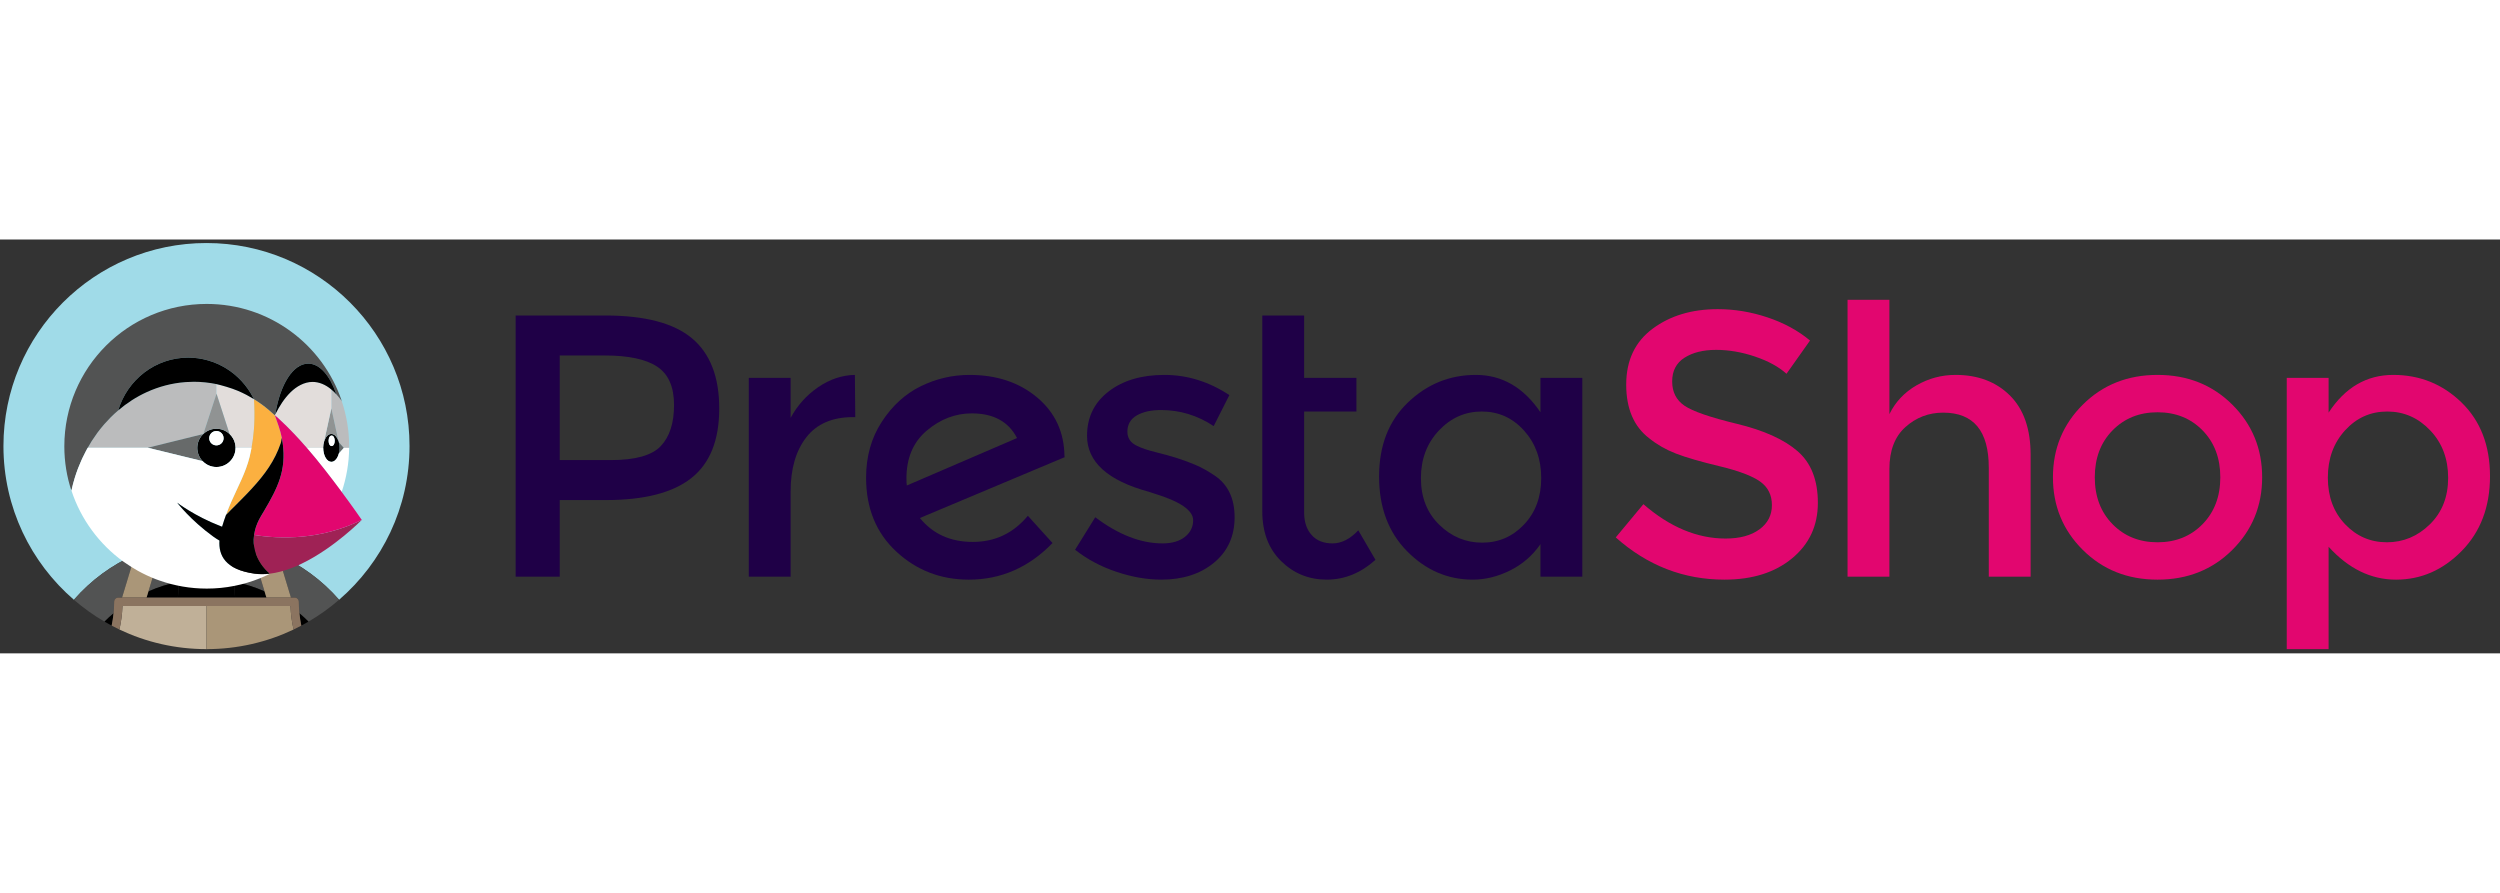 <?xml version="1.0" ?>
<svg width="154px" height="55px" enable-background="new 0 0 714.636 118.299" id="Layer_1" version="1.1" viewBox="0 0 714.636 118.299"
     xml:space="preserve" xmlns="http://www.w3.org/2000/svg" xmlns:xlink="http://www.w3.org/1999/xlink"><rect x="0" y="0" width="714.636" height="118.299" fill="#333333" stroke="none"/><g id="Calque_1"/>
    <g id="Calque_2"><g id="XMLID_192_"><g id="XMLID_323_"><path d="M259.216,70.316c-0.072-0.426-0.107-1.103-0.107-2.029c0-5.838,1.94-10.394,5.821-13.67     c3.881-3.275,8.171-4.913,12.869-4.913c6.194,0,10.501,2.35,12.922,7.05L259.216,70.316z M304.284,61.986     c-0.072-6.906-2.669-12.512-7.795-16.82c-5.127-4.307-11.572-6.461-19.331-6.461c-4.912,0-9.576,1.086-13.989,3.257     c-4.416,2.173-8.116,5.554-11.107,10.147c-2.99,4.592-4.487,9.915-4.487,15.966c0,8.757,2.884,15.805,8.651,21.145     c5.768,5.34,12.672,8.01,20.719,8.01c9.185,0,17.158-3.488,23.923-10.466l-7.05-7.797c-4.129,4.985-9.38,7.477-15.753,7.477     s-11.409-2.278-15.111-6.835l41.437-17.408L304.284,61.986z" fill="#1F0047" id="XMLID_341_"/><path
            d="M233.856,42.228c-3.312,2.28-5.929,5.198-7.85,8.757V39.559h-11.961v56.815h11.961     v-24.35c0-6.478,1.495-11.64,4.487-15.485c2.988-3.844,7.438-5.767,13.349-5.767h0.641l-0.107-12.069     C240.671,38.776,237.166,39.951,233.856,42.228"
            fill="#1F0047" id="XMLID_189_"/><path
            d="M347.153,67.433c-1.923-1.282-3.721-2.278-5.393-2.99     c-1.674-0.712-3.401-1.352-5.179-1.923c-1.781-0.568-3.828-1.137-6.142-1.708c-2.314-0.569-4.111-1.175-5.392-1.816     c-1.852-0.854-2.776-2.206-2.776-4.057c0-2.065,0.889-3.613,2.669-4.646c1.778-1.031,4.093-1.548,6.941-1.548     c5.409,0,10.43,1.531,15.059,4.592l4.485-8.864c-5.838-3.844-12.033-5.768-18.582-5.768c-6.551,0-11.873,1.586-15.967,4.754     c-4.095,3.168-6.141,7.387-6.141,12.655c0,7.476,5.91,12.814,17.729,16.018c0.283,0.072,0.71,0.215,1.281,0.428     c7.545,2.279,11.32,4.842,11.32,7.69c0,1.922-0.785,3.506-2.35,4.752c-1.566,1.246-3.702,1.868-6.407,1.868     c-6.194,0-12.601-2.491-19.223-7.476l-5.767,9.291c3.417,2.706,7.35,4.806,11.8,6.301c4.45,1.495,8.739,2.243,12.868,2.243     c6.124,0,11.143-1.619,15.06-4.859c3.914-3.24,5.873-7.564,5.873-12.976C352.919,73.984,350.997,69.996,347.153,67.433"
            fill="#1F0047" id="XMLID_188_"/><path
            d="M188.887,59.049c-2.529,2.669-7.281,4.005-14.257,4.005h-14.631V33.15h12.815     c6.835,0,11.854,1.068,15.058,3.205c3.204,2.136,4.806,5.785,4.806,10.947C192.678,52.465,191.414,56.378,188.887,59.049      M197.804,28.239c-5.198-4.342-13.457-6.515-24.777-6.515h-25.63v74.651h12.602V74.482h13.242c10.965,0,19.098-2.1,24.403-6.301     c5.302-4.199,7.956-10.822,7.956-19.864C205.6,39.276,203,32.582,197.804,28.239"
            fill="#1F0047" id="XMLID_336_"/><path
            d="M380.908,86.869c-2.563,0-4.557-0.802-5.98-2.403c-1.425-1.602-2.137-3.754-2.137-6.461     V49.17h14.953v-9.611h-14.953V21.724H360.83v55.961c0,5.981,1.797,10.733,5.393,14.257c3.594,3.525,7.937,5.286,13.028,5.286     c5.09,0,9.736-1.885,13.937-5.66l-4.913-8.438C385.929,85.625,383.472,86.869,380.908,86.869"
            fill="#1F0047" id="XMLID_185_"/><path
            d="M435.652,81.476c-3.276,3.454-7.261,5.179-11.961,5.179     c-4.698,0-8.794-1.708-12.282-5.125c-3.489-3.419-5.232-7.85-5.232-13.297s1.709-9.986,5.126-13.617     c3.418-3.631,7.51-5.446,12.282-5.446c4.769,0,8.791,1.815,12.067,5.446c3.275,3.631,4.913,8.154,4.913,13.564     C440.564,73.592,438.926,78.023,435.652,81.476 M440.351,49.385c-4.842-7.119-11.001-10.681-18.476-10.681     c-7.476,0-13.955,2.635-19.436,7.903c-5.484,5.269-8.224,12.319-8.224,21.145c0,8.829,2.67,15.951,8.009,21.36     c5.34,5.41,11.605,8.116,18.797,8.116c3.559,0,7.102-0.871,10.625-2.617c3.524-1.743,6.425-4.252,8.704-7.528v9.291h11.961     V39.559H440.35v9.826H440.351z"
            fill="#1F0047" id="XMLID_332_"/><path
            d="M629.612,81.37c-3.382,3.454-7.672,5.179-12.868,5.179     c-5.198,0-9.488-1.725-12.868-5.179c-3.383-3.453-5.073-7.92-5.073-13.403c0-5.482,1.69-9.949,5.073-13.403     c3.381-3.453,7.67-5.18,12.868-5.18c5.196,0,9.487,1.727,12.868,5.18c3.381,3.454,5.073,7.92,5.073,13.403     S632.993,77.917,629.612,81.37 M616.744,38.704c-8.544,0-15.664,2.831-21.358,8.491c-5.698,5.661-8.544,12.585-8.544,20.773     s2.846,15.111,8.544,20.772c5.695,5.66,12.814,8.49,21.358,8.49s15.662-2.83,21.36-8.49c5.695-5.661,8.542-12.584,8.542-20.772     s-2.847-15.112-8.542-20.773C632.406,41.535,625.288,38.704,616.744,38.704"
            fill="#E2066F" id="XMLID_329_"/><path
            d="M694.582,81.422c-3.49,3.418-7.582,5.127-12.282,5.127s-8.686-1.725-11.961-5.179     c-3.276-3.453-4.913-7.885-4.913-13.297c0-5.409,1.637-9.914,4.913-13.509c3.275-3.596,7.297-5.394,12.068-5.394     c4.769,0,8.865,1.798,12.282,5.394c3.418,3.595,5.125,8.116,5.125,13.562C699.814,73.573,698.07,78.005,694.582,81.422      M703.66,46.607c-5.412-5.268-11.927-7.903-19.545-7.903c-7.619,0-13.776,3.597-18.476,10.788V39.56h-11.961v77.533h11.961     V87.832c5.697,6.266,12.122,9.397,19.277,9.397c7.155,0,13.42-2.74,18.795-8.223c5.375-5.481,8.065-12.603,8.065-21.36     S709.069,51.876,703.66,46.607"
            fill="#E2066F" id="XMLID_326_"/><path
            d="M558.995,38.704c-3.988,0-7.708,0.999-11.161,2.99c-3.454,1.995-6.034,4.736-7.742,8.225     v-32.68H528.13v79.136h11.962V65.617c0-5.269,1.53-9.273,4.593-12.015c3.059-2.74,6.656-4.111,10.786-4.111     c8.685,0,13.029,5.232,13.029,15.698v31.186h11.962V61.558c0-7.404-1.976-13.063-5.928-16.98     C570.582,40.664,565.402,38.704,558.995,38.704"
            fill="#E2066F" id="XMLID_178_"/><path
            d="M513.828,60.491c-3.881-3.346-9.648-5.944-17.301-7.796     c-7.654-1.85-12.655-3.578-15.005-5.18c-2.349-1.601-3.524-3.915-3.524-6.942c0-3.025,1.175-5.286,3.524-6.78     c2.35-1.496,5.357-2.244,9.025-2.244c3.666,0,7.384,0.641,11.16,1.923c3.772,1.281,6.762,2.919,8.971,4.913l6.726-9.505     c-3.417-2.846-7.475-5.056-12.174-6.621c-4.699-1.566-9.435-2.35-14.203-2.35c-7.406,0-13.618,1.87-18.637,5.606     c-5.019,3.738-7.528,9.06-7.528,15.966s2.206,12.033,6.62,15.379c2.206,1.779,4.735,3.222,7.582,4.324     c2.848,1.105,7.013,2.315,12.497,3.631c5.481,1.319,9.343,2.777,11.586,4.379s3.365,3.844,3.365,6.728s-1.193,5.198-3.579,6.942     c-2.386,1.746-5.607,2.617-9.665,2.617c-8.116,0-15.949-3.275-23.495-9.826l-7.902,9.505c9.041,8.047,19.4,12.069,31.077,12.069     c7.973,0,14.417-2.029,19.33-6.088c4.912-4.057,7.369-9.343,7.369-15.859S517.708,63.839,513.828,60.491"
            fill="#E2066F" id="XMLID_177_"/></g><path
            d="M38.611,90.073c0.927-0.413,1.866-0.792,2.814-1.148c1.07-0.402,2.149-0.78,3.242-1.11    c1.361-0.41,2.733-0.781,4.124-1.076c1.875-0.398,3.772-0.693,5.684-0.879c-1.072,3.371-2.257,6.723-3.541,10.053    c0.055,0.645,0.085,1.294,0.102,1.944c2.585-0.51,5.256-0.783,7.991-0.783s5.406,0.273,7.991,0.783    c0.017-0.651,0.046-1.3,0.102-1.944c-1.284-3.33-2.469-6.682-3.541-10.053c1.912,0.186,3.809,0.48,5.684,0.879    c1.39,0.295,2.763,0.666,4.124,1.076c1.094,0.329,2.172,0.708,3.242,1.11c0.948,0.356,1.888,0.736,2.815,1.148    c6.577,2.929,12.573,7.273,17.49,12.911c12.325-10.644,20.137-26.372,20.137-43.935c0-32.056-25.987-58.043-58.043-58.043    S0.985,26.993,0.985,59.049c0,17.563,7.811,33.292,20.137,43.935C26.038,97.346,32.034,93.001,38.611,90.073z"
            fill="#A0DBE8" id="XMLID_176_"/><path
            d="M42.437,100.574c2.725-1.205,5.602-2.126,8.599-2.717c-0.017-0.651-0.046-1.3-0.102-1.944    c1.284-3.33,2.469-6.682,3.541-10.053c-1.912,0.186-3.809,0.48-5.684,0.879c-1.39,0.295-2.763,0.666-4.124,1.076    c-1.093,0.329-2.172,0.707-3.242,1.11l4.231,1.025L42.437,100.574z"
            fill="#525353" id="XMLID_175_"/><path
            d="M32.462,106.832c0.106-1.082,0.171-2.173,0.171-3.275c0-0.663,0.538-1.201,1.201-1.201    h1.055l3.722-12.282c-6.577,2.929-12.573,7.273-17.491,12.911c2.711,2.341,5.638,4.434,8.752,6.247    C30.701,108.395,31.565,107.594,32.462,106.832z"
            fill="#525353" id="XMLID_174_"/><path
            d="M79.443,90.073l3.722,12.282h1.054c0.664,0,1.201,0.538,1.201,1.201    c0,1.103,0.065,2.194,0.171,3.275c0.898,0.762,1.761,1.564,2.59,2.399c3.114-1.813,6.041-3.906,8.752-6.247    C92.016,97.346,86.02,93.002,79.443,90.073z"
            fill="#525353" id="XMLID_173_"/><path
            d="M72.398,89.95l4.23-1.025c-1.07-0.402-2.149-0.78-3.242-1.11    c-1.361-0.41-2.733-0.781-4.124-1.076c-1.875-0.398-3.772-0.693-5.684-0.879c1.072,3.371,2.257,6.723,3.541,10.053    c-0.055,0.645-0.085,1.294-0.102,1.944c2.998,0.591,5.875,1.512,8.6,2.717L72.398,89.95z"
            fill="#525353" id="XMLID_172_"/><path
            d="M59.027,102.355h8.179c-0.168-1.507-0.228-3.009-0.188-4.498c-2.585-0.51-5.256-0.783-7.991-0.783    s-5.405,0.273-7.991,0.783c0.039,1.489-0.021,2.991-0.188,4.498H59.027z"
            id="XMLID_171_"/><path
            d="M29.872,109.231c0.675,0.393,1.355,0.776,2.046,1.142c0.242-1.163,0.427-2.344,0.544-3.541    C31.565,107.594,30.701,108.395,29.872,109.231z"
            id="XMLID_170_"/><path
            d="M41.897,102.355h8.951c0.168-1.507,0.228-3.009,0.188-4.498c-2.997,0.591-5.875,1.512-8.599,2.717    L41.897,102.355z"
            id="XMLID_169_"/><path
            d="M85.591,106.832c0.117,1.197,0.302,2.378,0.544,3.541c0.691-0.366,1.372-0.749,2.046-1.142    C87.352,108.395,86.489,107.594,85.591,106.832z"
            id="XMLID_168_"/><path
            d="M76.157,102.355l-0.54-1.78c-2.725-1.205-5.602-2.126-8.6-2.717c-0.039,1.489,0.021,2.991,0.188,4.498    L76.157,102.355L76.157,102.355z"
            id="XMLID_167_"/><path
            d="M41.897,102.355l0.54-1.781l3.22-10.625l-4.231-1.025    c-0.948,0.356-1.888,0.736-2.814,1.148l-3.722,12.282h3.996L41.897,102.355L41.897,102.355z"
            fill="#AA9678" id="XMLID_166_"/><path
            d="M75.618,100.575l0.54,1.78h3.011h3.997l-3.722-12.282    c-0.927-0.413-1.867-0.792-2.815-1.148l-4.23,1.025L75.618,100.575z"
            fill="#AA9678" id="XMLID_165_"/><path
            d="M35.011,104.836c0.036-0.026,0.073-0.052,0.11-0.078h-0.105    C35.015,104.784,35.012,104.809,35.011,104.836z"
            fill="#C0B098" id="XMLID_164_"/><path
            d="M59.027,104.757h-8.54h-9.318h-6.047c-0.037,0.026-0.074,0.052-0.11,0.078    c-0.08,2.268-0.384,4.492-0.877,6.656c7.544,3.587,15.982,5.601,24.892,5.601V104.757z"
            fill="#C0B098" id="XMLID_163_"/><path
            d="M83.038,104.757h-0.105c0.037,0.026,0.074,0.052,0.11,0.078    C83.041,104.809,83.038,104.784,83.038,104.757z"
            fill="#AA9678" id="XMLID_162_"/><path
            d="M82.932,104.757h-6.046h-9.319h-8.539l0,0v12.335c8.91,0,17.348-2.013,24.892-5.601    c-0.493-2.164-0.796-4.387-0.877-6.656C83.006,104.809,82.969,104.784,82.932,104.757z"
            fill="#AA9678" id="XMLID_161_"/><rect fill="#786453" height="1.201" id="XMLID_160_" width="0" x="59.027"
                                                  y="103.556"/><path
            d="M85.591,106.832c-0.106-1.082-0.171-2.173-0.171-3.275c0-0.663-0.538-1.201-1.201-1.201    h-1.054h-3.997h-3.011h-8.951h-8.179h-8.18h-8.951h-3.011h-3.996h-1.055c-0.664,0-1.201,0.538-1.201,1.201    c0,1.103-0.065,2.194-0.171,3.275c-0.117,1.197-0.302,2.378-0.544,3.541c0.731,0.387,1.468,0.763,2.216,1.119    c0.493-2.164,0.796-4.387,0.877-6.656c0.001-0.026,0.004-0.052,0.005-0.078h0.105h6.047h9.318h8.54l0,0h8.539h9.319h6.046h0.105    c0.001,0.026,0.004,0.052,0.005,0.078c0.08,2.268,0.384,4.492,0.877,6.656c0.749-0.356,1.486-0.732,2.216-1.119    C85.893,109.209,85.708,108.029,85.591,106.832z"
            fill="#8B7460" id="XMLID_159_"/><g id="XMLID_195_"><path d="M78.561,50.229L78.561,50.229c0.002,0.005,0.003,0.01,0.005,0.014     c0.726,2.086,1.55,4.199,1.973,6.373c-0.015,0.151-0.03,0.307-0.045,0.468c-0.038,0.234-0.077,0.441-0.116,0.627     c0.061-0.286,0.12-0.627,0.179-1.024C80.136,54.483,79.297,52.343,78.561,50.229c-0.003,0.005-0.005,0.01-0.008,0.016     C78.556,50.24,78.558,50.234,78.561,50.229L78.561,50.229z" fill="none" id="XMLID_158_"/>
        <path d="M95.464,63.351c-0.032,0.019-0.064,0.035-0.097,0.052     C95.4,63.386,95.432,63.369,95.464,63.351z"
              fill="none" id="XMLID_157_"/>
        <path d="M95.838,63.067c-0.042,0.04-0.083,0.083-0.127,0.118     C95.755,63.15,95.796,63.107,95.838,63.067z"
              fill="none" id="XMLID_156_"/>
        <path d="M76.815,48.702c-1.334-1.126-2.737-2.152-4.209-3.059l0,0     C74.078,46.549,75.48,47.576,76.815,48.702z"
              fill="none" id="XMLID_155_"/>
        <path d="M90.276,62.612c0.01,0.012,0.02,0.025,0.031,0.037     C90.297,62.637,90.287,62.625,90.276,62.612z"
              fill="none" id="XMLID_154_"/>
        <path d="M92.735,65.678c0.039,0.05,0.079,0.099,0.118,0.149     C92.814,65.777,92.774,65.728,92.735,65.678z"
              fill="none" id="XMLID_153_"/>
        <path d="M80.36,57.793c-0.039,0.175-0.078,0.332-0.118,0.45     C80.282,58.124,80.321,57.967,80.36,57.793z"
              fill="none" id="XMLID_152_"/>
        <path d="M74.67,78.966c-0.888,1.48-1.457,2.883-1.786,4.199     C73.213,81.849,73.782,80.446,74.67,78.966c0.292-0.487,0.578-0.965,0.856-1.435c-0.276,0.466-0.559,0.939-0.849,1.422     C74.675,78.958,74.673,78.962,74.67,78.966z"
              fill="none" id="XMLID_151_"/>
        <path d="M78.567,50.219c0.052-0.104,0.105-0.204,0.157-0.308l-0.014,0.012     C78.662,50.019,78.614,50.12,78.567,50.219c0.349,0.302,0.696,0.61,1.037,0.922C79.263,50.829,78.917,50.521,78.567,50.219z"
              fill="none" id="XMLID_150_"/>
        <path d="M67.046,57.838c0.001,0.004,0.003,0.008,0.004,0.012     C67.049,57.846,67.047,57.842,67.046,57.838z"
              fill="none" id="XMLID_149_"/>
        <path d="M66.611,56.864L66.611,56.864L66.611,56.864z" fill="none" id="XMLID_148_"/>
        <path d="M70.542,44.462c-0.08-0.045-0.143-0.079-0.179-0.097     C70.399,44.383,70.462,44.417,70.542,44.462z"
              fill="none" id="XMLID_147_"/>
        <path d="M70.837,44.627c-0.094-0.053-0.173-0.097-0.246-0.138     C70.663,44.53,70.742,44.574,70.837,44.627z"
              fill="none" id="XMLID_146_"/>
        <path d="M72.741,49.304c0.001,0.137-0.002,0.273-0.001,0.41     C72.739,49.577,72.743,49.441,72.741,49.304z"
              fill="none" id="XMLID_145_"/>
        <path d="M66.85,57.336c0.001,0.003,0.003,0.006,0.005,0.01     C66.853,57.342,66.852,57.339,66.85,57.336z"
              fill="none" id="XMLID_144_"/>
        <path d="M95.104,68.743c0.072,0.095,0.145,0.189,0.217,0.283     C95.249,68.931,95.176,68.837,95.104,68.743z"
              fill="none" id="XMLID_143_"/>
        <path d="M72.734,51.133c-0.012,0.609-0.033,1.218-0.064,1.827     C72.701,52.351,72.722,51.742,72.734,51.133z"
              fill="none" id="XMLID_142_"/>
        <path d="M67.192,58.364c0.001,0.005,0.002,0.009,0.003,0.014     C67.195,58.373,67.193,58.369,67.192,58.364z"
              fill="none" id="XMLID_141_"/>
        <path d="M72.499,45.574c-0.212-0.122-0.768-0.44-1.269-0.725     C71.724,45.13,72.275,45.446,72.499,45.574z"
              fill="none" id="XMLID_140_"/>
        <path d="M71.198,44.832c-0.126-0.071-0.245-0.139-0.355-0.201     C70.952,44.692,71.073,44.76,71.198,44.832z"
              fill="none" id="XMLID_139_"/>
        <path d="M72.592,45.627L72.592,45.627c-0.004-0.002-0.028-0.016-0.038-0.022     C72.569,45.615,72.587,45.625,72.592,45.627z"
              fill="none" id="XMLID_138_"/>
        <path d="M97.044,59.728c0.001-0.046,0.008-0.089,0.008-0.135c0-0.006,0.001-0.011,0.001-0.017     c0-0.005-0.001-0.01-0.001-0.016c0-0.043-0.007-0.083-0.008-0.126c0.001,0.048,0.008,0.093,0.008,0.142     C97.053,59.628,97.045,59.677,97.044,59.728z"
              fill="none" id="XMLID_137_"/>
        <path d="M87.541,59.368c0.056,0.064,0.11,0.128,0.166,0.192c-0.001-0.001-0.002-0.002-0.003-0.003     h0.014C87.694,59.529,87.631,59.462,87.541,59.368L87.541,59.368z"
              fill="none" id="XMLID_136_"/>
        <path d="M79.604,51.141c0.773,0.707,1.528,1.433,2.274,2.168     C81.133,52.573,80.377,51.848,79.604,51.141z"
              fill="none" id="XMLID_135_"/>
        <path d="M94.717,55.573c0.143,0,0.28,0.03,0.416,0.072C94.998,55.603,94.86,55.573,94.717,55.573z" fill="none"
              id="XMLID_134_"/>
        <path d="M92.485,58.457c-0.012,0.069-0.027,0.135-0.037,0.206     C92.458,58.592,92.473,58.526,92.485,58.457z"
              fill="none" id="XMLID_133_"/>
        <path d="M95.257,55.691c0.095,0.039,0.188,0.09,0.279,0.148     C95.445,55.78,95.352,55.731,95.257,55.691z"
              fill="none" id="XMLID_132_"/>
        <path d="M96.146,56.43c0.031,0.042,0.061,0.085,0.091,0.129     C96.207,56.515,96.177,56.472,96.146,56.43z"
              fill="none" id="XMLID_131_"/>
        <path d="M97.001,58.744c-0.001-0.009-0.004-0.018-0.005-0.027c-0.002-0.016-0.006-0.029-0.008-0.045     c0.003,0.026,0.01,0.049,0.014,0.076C97.001,58.746,97.001,58.745,97.001,58.744z"
              fill="none" id="XMLID_130_"/>
        <path d="M96.996,60.438c0.002-0.011,0.005-0.021,0.006-0.033c0-0.001,0-0.002,0-0.003     c-0.004,0.03-0.012,0.057-0.016,0.087C96.989,60.472,96.994,60.456,96.996,60.438z"
              fill="none" id="XMLID_129_"/>
        <path d="M93.197,56.56c0.03-0.045,0.061-0.088,0.092-0.13C93.258,56.472,93.227,56.515,93.197,56.56     z"
              fill="none" id="XMLID_128_"/>
        <path d="M94.301,55.645c0.135-0.042,0.273-0.072,0.416-0.072     C94.574,55.573,94.436,55.603,94.301,55.645z"
              fill="none" id="XMLID_127_"/>
        <path d="M83.992,55.464c-0.357-0.375-0.721-0.744-1.083-1.113     C83.272,54.72,83.634,55.089,83.992,55.464z"
              fill="none" id="XMLID_126_"/>
        <path d="M94.717,42.882L94.717,42.882c0-0.004,0-0.016,0-0.016v5.397L92.65,57.73     c-0.007,0.023-0.01,0.05-0.016,0.073c0.005-0.019,0.011-0.036,0.017-0.054l0,0l0,0l2.067-9.467v-5.397l0,0L94.717,42.882     L94.717,42.882z"
              fill="none" id="XMLID_125_"/>
        <path d="M85.925,57.549c-0.188-0.208-0.378-0.416-0.567-0.623     C85.548,57.133,85.736,57.341,85.925,57.549z"
              fill="none" id="XMLID_124_"/>
        <path d="M96.784,57.748c0.023,0.075,0.051,0.145,0.071,0.223c0-0.001,0-0.002-0.001-0.003     C96.834,57.891,96.807,57.823,96.784,57.748L96.784,57.748L96.784,57.748z"
              fill="none" id="XMLID_123_"/>
        <path d="M92.381,59.557h0.002c0-0.038,0.006-0.073,0.006-0.11     C92.388,59.485,92.381,59.519,92.381,59.557z"
              fill="none" id="XMLID_122_"/>
        <path d="M93.898,55.84c0.091-0.058,0.183-0.109,0.279-0.148     C94.082,55.731,93.989,55.78,93.898,55.84z"
              fill="none" id="XMLID_121_"/>
        <path d="M93.476,56.197c0.096-0.104,0.195-0.2,0.3-0.279C93.671,55.998,93.571,56.092,93.476,56.197     z"
              fill="none" id="XMLID_120_"/>
        <path d="M96.855,61.18c0-0.001,0-0.002,0.001-0.003c-0.052,0.205-0.115,0.401-0.186,0.587     c0.073-0.188,0.139-0.384,0.193-0.592L96.855,61.18L96.855,61.18z"
              fill="none" id="XMLID_119_"/>
        <path d="M26.118,57.782c0.085-0.135,0.174-0.267,0.26-0.401     C26.292,57.515,26.203,57.647,26.118,57.782z"
              fill="none" id="XMLID_118_"/>
        <path d="M95.658,55.918c0.105,0.079,0.204,0.175,0.3,0.279     C95.863,56.092,95.763,55.998,95.658,55.918z"
              fill="none" id="XMLID_117_"/>
        <path d="M27.764,55.364c0.042-0.057,0.081-0.117,0.124-0.174     C27.846,55.247,27.806,55.307,27.764,55.364z"
              fill="none" id="XMLID_116_"/>
        <path d="M67.327,59.529l0.002-0.001c0-0.003,0-0.006,0-0.009l0,0h0.01l-0.014-0.031     C67.325,59.502,67.327,59.515,67.327,59.529z"
              fill="none" id="XMLID_115_"/>
        <path d="M23.596,62.407c-0.1,0.212-0.199,0.424-0.295,0.638     C23.397,62.831,23.496,62.619,23.596,62.407z"
              fill="none" id="XMLID_114_"/>
        <path d="M22.326,65.372c-0.013,0.035-0.028,0.069-0.041,0.104     C22.298,65.441,22.313,65.407,22.326,65.372z"
              fill="none" id="XMLID_113_"/>
        <polygon fill="none" id="XMLID_112_" points="96.155,44.259 96.15,44.253 96.15,44.253    "/>
        <path d="M33.794,48.854l-0.004,0.004L33.794,48.854z" fill="none" id="XMLID_111_"/>
        <path d="M31.523,50.966c0.115-0.115,0.232-0.227,0.348-0.341     C31.755,50.739,31.637,50.851,31.523,50.966z"
              fill="none" id="XMLID_110_"/>
        <path d="M29.476,53.203c0.117-0.138,0.233-0.277,0.352-0.413     C29.709,52.926,29.593,53.064,29.476,53.203z"
              fill="none" id="XMLID_109_"/>
        <path d="M96.785,57.749l-2.068-9.467L96.785,57.749z" fill="none" id="XMLID_108_"/>
        <path d="M60.739,64.919c-0.039-0.008-0.076-0.02-0.115-0.029     C60.663,64.899,60.7,64.911,60.739,64.919z"
              fill="none" id="XMLID_107_"/>
        <path d="M61.292,65.006c-0.044-0.005-0.086-0.014-0.129-0.02     C61.206,64.991,61.248,65.001,61.292,65.006z"
              fill="none" id="XMLID_106_"/>
        <path d="M24.869,59.905c-0.131,0.237-0.254,0.478-0.38,0.717     C24.615,60.383,24.738,60.142,24.869,59.905z"
              fill="none" id="XMLID_105_"/>
        <path d="M59.194,64.339c-0.002-0.001-0.005-0.003-0.007-0.004     C59.19,64.336,59.192,64.338,59.194,64.339z"
              fill="none" id="XMLID_104_"/>
        <path d="M60.202,64.777c-0.025-0.008-0.05-0.019-0.075-0.028     C60.152,64.758,60.176,64.769,60.202,64.777z"
              fill="none" id="XMLID_103_"/>
        <path d="M59.685,64.583c-0.013-0.006-0.025-0.013-0.038-0.018     C59.66,64.571,59.673,64.577,59.685,64.583z"
              fill="none" id="XMLID_102_"/>
        <path d="M56.798,61.631c0.002,0.004,0.003,0.009,0.005,0.013     C56.801,61.64,56.8,61.635,56.798,61.631z"
              fill="none" id="XMLID_101_"/>
        <path d="M56.54,58.32c-0.009,0.04-0.022,0.079-0.031,0.12C56.518,58.4,56.531,58.361,56.54,58.32z" fill="none"
              id="XMLID_100_"/>
        <path d="M57.105,56.871c-0.003,0.006-0.007,0.011-0.01,0.016     C57.099,56.882,57.102,56.877,57.105,56.871z"
              fill="none" id="XMLID_99_"/>
        <path d="M58.919,54.961c-0.001,0.001-0.002,0.001-0.003,0.001     C58.917,54.962,58.918,54.962,58.919,54.961z"
              fill="none" id="XMLID_98_"/>
        <path d="M56.683,57.816c-0.01,0.029-0.022,0.056-0.031,0.085     C56.661,57.872,56.674,57.844,56.683,57.816z"
              fill="none" id="XMLID_97_"/>
        <path d="M56.872,57.334c-0.007,0.016-0.016,0.032-0.023,0.048     C56.856,57.366,56.865,57.35,56.872,57.334z"
              fill="none" id="XMLID_96_"/>
        <path d="M62.935,54.205c-0.008-0.002-0.017-0.002-0.025-0.004     C62.918,54.202,62.926,54.203,62.935,54.205z"
              fill="none" id="XMLID_95_"/>
        <path d="M63.929,54.506c-0.005-0.002-0.01-0.004-0.016-0.006     C63.918,54.502,63.924,54.504,63.929,54.506z"
              fill="none" id="XMLID_94_"/>
        <path d="M59.834,54.49c-0.008,0.003-0.017,0.006-0.025,0.009     C59.817,54.496,59.826,54.494,59.834,54.49z"
              fill="none" id="XMLID_93_"/>
        <path d="M60.83,54.198c-0.012,0.002-0.024,0.003-0.036,0.005C60.806,54.201,60.818,54.2,60.83,54.198     z"
              fill="none" id="XMLID_92_"/>
        <path d="M67.287,58.917c0,0.003,0.001,0.005,0.001,0.008C67.288,58.922,67.287,58.919,67.287,58.917z     "
              fill="none" id="XMLID_91_"/>
        <path d="M61.891,41.968c0-0.085,0-0.165,0-0.237C61.891,41.804,61.891,41.882,61.891,41.968z" fill="none"
              id="XMLID_90_"/>
        <path d="M61.891,41.588c0-0.055,0-0.105,0-0.143C61.891,41.483,61.891,41.53,61.891,41.588z" fill="none"
              id="XMLID_89_"/>
        <path d="M61.891,41.367c0-0.02,0-0.031,0-0.031S61.891,41.347,61.891,41.367z" fill="none" id="XMLID_88_"/>
        <path d="M61.891,42.699v-0.084v-0.242c0-0.08,0-0.158,0-0.233     C61.891,42.317,61.891,42.507,61.891,42.699z"
              fill="none" id="XMLID_87_"/>
        <path d="M96.319,62.477c-0.059,0.095-0.122,0.18-0.187,0.264     C96.197,62.657,96.26,62.572,96.319,62.477z"
              fill="none" id="XMLID_86_"/>
        <path d="M56.441,58.866c-0.005,0.044-0.015,0.086-0.02,0.13     C56.426,58.952,56.436,58.91,56.441,58.866z"
              fill="none" id="XMLID_85_"/>
        <path d="M56.496,60.623c0.001,0.007,0.002,0.014,0.003,0.022     C56.498,60.638,56.497,60.63,56.496,60.623z"
              fill="none" id="XMLID_84_"/>
        <path d="M96.609,61.907c-0.056,0.133-0.118,0.259-0.183,0.38     C96.492,62.167,96.552,62.041,96.609,61.907z"
              fill="none" id="XMLID_83_"/>
        <path d="M75.646,94.072c-0.175-0.201-0.356-0.417-0.543-0.662     C75.29,93.656,75.471,93.871,75.646,94.072L75.646,94.072z"
              fill="#525353" id="XMLID_82_"/>
        <path d="M76.981,95.398c0,0,0.004,0.014,0.012,0.038C76.985,95.412,76.981,95.398,76.981,95.398     s-0.588-0.466-1.335-1.326l0,0C76.392,94.932,76.981,95.398,76.981,95.398z"
              fill="#AA9678" id="XMLID_81_"/>
        <ellipse cx="94.702" cy="42.885" fill="#FFFFFF" id="XMLID_80_" rx="0.001" ry="0.001"
                 transform="matrix(0.997 -0.08 0.08 0.997 -3.117 7.684)"/>
        <path d="M97.052,59.593c0-0.006,0.001-0.011,0.001-0.017l0,0     C97.053,59.582,97.052,59.588,97.052,59.593z"
              fill="#FFFFFF" id="XMLID_79_"/>
        <path d="M97.673,46.132L97.673,46.132L97.673,46.132c-0.01-0.013-0.02-0.025-0.029-0.038h0.001     c-0.482-0.67-0.98-1.281-1.49-1.836c-0.001-0.002-0.003-0.004-0.005-0.005c0.001,0.002,0.003,0.004,0.005,0.005     c-0.005-0.005-0.009-0.011-0.013-0.016l0,0c-0.232-0.251-0.466-0.492-0.703-0.719c-0.09-0.086-0.182-0.161-0.272-0.243     c-0.149-0.135-0.298-0.275-0.449-0.4v0.003v5.397l2.067,9.467l0,0c0.022,0.074,0.05,0.142,0.069,0.219l1.432,1.605l0.014-0.016     h1.499c0.002-0.139,0.01-0.276,0.01-0.415v-0.002c0-4.465-0.734-8.756-2.063-12.775l0,0     C97.721,46.287,97.699,46.209,97.673,46.132z"
              fill="#BBBCBD" id="XMLID_78_"/>
        <path d="M97.053,59.576c0-0.005-0.001-0.01-0.001-0.016     C97.052,59.566,97.053,59.571,97.053,59.576L97.053,59.576z"
              fill="#BBBCBD" id="XMLID_77_"/>
        <path d="M96.988,58.672c0.002,0.015,0.006,0.029,0.008,0.045c0.001,0.009,0.004,0.018,0.005,0.027     c0,0.001,0,0.002,0,0.004c0.027,0.222,0.038,0.453,0.043,0.687c0.001,0.043,0.008,0.083,0.008,0.126     c0,0.005,0.001,0.01,0.001,0.016c0,0.006-0.001,0.011-0.001,0.017c0,0.046-0.007,0.089-0.008,0.135     c-0.005,0.229-0.015,0.456-0.042,0.674c0,0.001,0,0.002,0,0.003c-0.001,0.011-0.004,0.021-0.006,0.033     c-0.002,0.018-0.007,0.034-0.01,0.051c-0.032,0.237-0.074,0.468-0.13,0.687c0,0.001,0,0.002-0.001,0.003l0,0l0.008-0.009     c0.001-0.004,0.002-0.007,0.003-0.011l0,0l1.42-1.588l-1.432-1.605c0,0.001,0,0.002,0.001,0.003     C96.912,58.194,96.955,58.429,96.988,58.672z"
              fill="#676A6A" id="XMLID_76_"/>
        <path d="M96.986,60.49c0.004-0.03,0.012-0.057,0.016-0.087c0.027-0.218,0.037-0.445,0.042-0.674     c0.001-0.052,0.009-0.1,0.009-0.152c0-0.049-0.007-0.094-0.008-0.142c-0.005-0.234-0.016-0.465-0.043-0.687     c-0.003-0.026-0.01-0.05-0.014-0.076c-0.033-0.242-0.076-0.477-0.133-0.701c-0.02-0.078-0.048-0.147-0.071-0.223     c-0.137-0.454-0.325-0.856-0.547-1.189c-0.03-0.044-0.06-0.088-0.091-0.129c-0.061-0.082-0.122-0.162-0.187-0.233     c-0.096-0.104-0.195-0.2-0.3-0.279c-0.04-0.03-0.082-0.051-0.123-0.078c-0.09-0.058-0.183-0.109-0.279-0.148     c-0.041-0.017-0.082-0.033-0.124-0.046c-0.135-0.042-0.273-0.072-0.416-0.072s-0.28,0.03-0.416,0.072     c-0.042,0.013-0.083,0.029-0.124,0.046c-0.096,0.039-0.188,0.09-0.279,0.148c-0.04,0.027-0.083,0.047-0.122,0.078     c-0.105,0.079-0.204,0.175-0.3,0.279c-0.065,0.071-0.126,0.151-0.187,0.233c-0.031,0.042-0.062,0.086-0.092,0.13     c-0.222,0.334-0.41,0.735-0.547,1.189c-0.006,0.018-0.012,0.036-0.017,0.054c-0.06,0.208-0.108,0.428-0.148,0.654     c-0.012,0.069-0.028,0.135-0.037,0.206c-0.036,0.252-0.055,0.515-0.059,0.784c-0.001,0.037-0.006,0.073-0.006,0.11h0.009     c0,2.211,1.046,4.003,2.336,4.003c0.222,0,0.436-0.058,0.639-0.158c0.033-0.016,0.065-0.033,0.097-0.052     c0.085-0.048,0.167-0.102,0.247-0.165c0.044-0.035,0.085-0.078,0.127-0.118c0.103-0.096,0.201-0.205,0.294-0.326     c0.064-0.084,0.128-0.169,0.187-0.264c0.038-0.06,0.072-0.126,0.107-0.19c0.065-0.12,0.127-0.246,0.183-0.38     c0.02-0.048,0.042-0.094,0.061-0.144c0.071-0.186,0.134-0.381,0.186-0.587C96.912,60.958,96.954,60.727,96.986,60.49z      M94.801,59.043c-0.484,0-0.876-0.672-0.876-1.501s0.392-1.501,0.876-1.501c0.484,0,0.876,0.672,0.876,1.501     S95.285,59.043,94.801,59.043z"
              id="XMLID_219_"/>
        <ellipse cx="94.801" cy="57.542" fill="#FFFFFF" id="XMLID_73_" rx="0.876" ry="1.501"/>
        <path d="M92.65,57.749L92.65,57.749c0.137-0.455,0.325-0.856,0.547-1.189     c0.03-0.045,0.061-0.088,0.092-0.13c0.06-0.082,0.122-0.161,0.187-0.233c0.096-0.105,0.196-0.199,0.3-0.279     c0.04-0.03,0.082-0.051,0.122-0.078c0.09-0.059,0.183-0.109,0.279-0.148c0.041-0.017,0.082-0.033,0.124-0.046     c0.135-0.042,0.273-0.072,0.416-0.072s0.281,0.029,0.416,0.072c0.042,0.013,0.083,0.029,0.124,0.046     c0.095,0.039,0.188,0.089,0.279,0.148c0.041,0.027,0.083,0.048,0.123,0.078c0.105,0.08,0.204,0.174,0.3,0.279     c0.065,0.071,0.127,0.151,0.187,0.233c0.031,0.042,0.061,0.085,0.091,0.129c0.222,0.334,0.409,0.735,0.547,1.189v0.001l0,0     l-2.067-9.467L92.65,57.749L92.65,57.749z"
              fill="#909393" id="XMLID_72_"/>
        <path d="M67.325,59.488c-0.003-0.19-0.015-0.378-0.037-0.564c0-0.003-0.001-0.005-0.001-0.008     c-0.022-0.182-0.052-0.362-0.091-0.539c-0.001-0.005-0.002-0.009-0.003-0.014c-0.039-0.175-0.086-0.346-0.142-0.514     c-0.001-0.004-0.003-0.008-0.004-0.012c-0.056-0.168-0.12-0.333-0.191-0.493c-0.001-0.003-0.003-0.007-0.005-0.01     c-0.072-0.161-0.152-0.319-0.239-0.471l0,0c-0.266-0.465-0.598-0.888-0.983-1.255c-0.489-0.466-1.065-0.843-1.699-1.104     c-0.005-0.002-0.01-0.004-0.016-0.006c-0.313-0.128-0.64-0.227-0.979-0.295c-0.008-0.002-0.017-0.002-0.025-0.004     c-0.339-0.066-0.69-0.103-1.049-0.103c-0.353,0-0.697,0.036-1.031,0.1c-0.012,0.002-0.024,0.003-0.036,0.005     c-0.332,0.066-0.653,0.163-0.96,0.287c-0.008,0.003-0.017,0.006-0.025,0.009c-0.312,0.127-0.61,0.282-0.89,0.462     c-0.001,0.001-0.002,0.001-0.003,0.001c-0.283,0.182-0.548,0.389-0.792,0.618l-0.006,0.019l-0.02,0.005     c-0.39,0.37-0.725,0.797-0.993,1.267c-0.003,0.006-0.007,0.011-0.01,0.016c-0.082,0.144-0.155,0.294-0.224,0.446     c-0.007,0.016-0.016,0.032-0.023,0.048c-0.062,0.141-0.115,0.287-0.165,0.434c-0.01,0.029-0.022,0.056-0.031,0.085     c-0.044,0.137-0.079,0.278-0.112,0.42c-0.009,0.04-0.022,0.079-0.031,0.12c-0.029,0.14-0.049,0.282-0.068,0.426     c-0.005,0.044-0.015,0.086-0.02,0.13c-0.02,0.187-0.03,0.378-0.03,0.57c0,0.362,0.037,0.715,0.104,1.057     c0.001,0.007,0.002,0.014,0.003,0.022c0.069,0.341,0.169,0.671,0.299,0.986c0.002,0.004,0.003,0.009,0.005,0.013     c0.263,0.638,0.644,1.215,1.114,1.705c0.372,0.387,0.8,0.72,1.27,0.986c0.002,0.001,0.005,0.003,0.007,0.004     c0.147,0.082,0.299,0.157,0.453,0.226c0.013,0.006,0.025,0.013,0.038,0.018c0.143,0.063,0.291,0.116,0.441,0.167     c0.025,0.009,0.05,0.019,0.075,0.028c0.138,0.044,0.28,0.079,0.423,0.112c0.039,0.009,0.076,0.021,0.115,0.029     c0.139,0.029,0.281,0.048,0.424,0.067c0.043,0.006,0.086,0.015,0.129,0.02c0.187,0.019,0.376,0.03,0.568,0.03     c0.755,0,1.474-0.153,2.129-0.43c0.327-0.138,0.638-0.308,0.929-0.504c0.582-0.393,1.084-0.895,1.477-1.477     c0.196-0.291,0.366-0.602,0.504-0.929c0.277-0.654,0.43-1.374,0.43-2.129c0-0.013-0.002-0.025-0.002-0.038l0,0     C67.327,59.515,67.325,59.502,67.325,59.488L67.325,59.488z M61.86,58.847c-1.135,0-2.054-0.92-2.054-2.054     c0-1.135,0.92-2.054,2.054-2.054c1.135,0,2.054,0.92,2.054,2.054C63.915,57.927,62.995,58.847,61.86,58.847z"
              id="XMLID_214_"/>
        <circle cx="61.86" cy="56.792" fill="#FFFFFF" id="XMLID_69_" r="2.054"/>
        <path d="M58.098,55.605L58.098,55.605l0.02-0.005l0.006-0.019l0,0l3.766-11.518     c0,0,0-0.682,0-1.363c0-0.192,0-0.382,0-0.559c0-0.059,0-0.117,0-0.172c0-0.086,0-0.164,0-0.237c0-0.051,0-0.101,0-0.143     c0-0.057,0-0.104,0-0.143c0-0.032,0-0.06,0-0.078c0-0.02,0-0.031,0-0.031c-2.097-0.43-4.254-0.666-6.462-0.666     c-0.737,0-1.468,0.031-2.194,0.081c-0.106,0.007-0.212,0.014-0.318,0.022c-3.781,0.287-7.503,1.273-10.95,2.846     c-2.956,1.35-5.703,3.128-8.172,5.236l0,0c-0.001,0.001-0.003,0.003-0.004,0.004c-0.663,0.563-1.298,1.158-1.919,1.767     c-0.116,0.114-0.234,0.226-0.348,0.341c-0.584,0.589-1.149,1.197-1.695,1.823c-0.119,0.136-0.235,0.275-0.352,0.413     c-0.548,0.647-1.082,1.306-1.588,1.988c-0.042,0.057-0.082,0.117-0.124,0.174c-0.483,0.657-0.942,1.331-1.385,2.017     c-0.086,0.134-0.175,0.266-0.26,0.401c-0.358,0.568-0.692,1.152-1.022,1.737h17.127h0.03L58.098,55.605z"
              fill="#BBBCBD" id="XMLID_68_"/>
        <path d="M72.583,54.308c0.035-0.449,0.064-0.899,0.087-1.348c0.031-0.609,0.052-1.218,0.064-1.827     c0.009-0.473,0.008-0.946,0.006-1.419c-0.001-0.137,0.003-0.273,0.001-0.41c-0.013-1.219-0.06-2.44-0.135-3.661l0,0l0,0     c-0.003-0.002-0.007-0.005-0.01-0.007c-0.002-0.003-0.003-0.006-0.005-0.009c-0.005-0.003-0.022-0.013-0.038-0.022     c-0.015-0.008-0.027-0.016-0.055-0.031c-0.224-0.129-0.775-0.444-1.269-0.725c-0.01-0.006-0.021-0.012-0.031-0.018     c-0.125-0.071-0.246-0.139-0.355-0.201c-0.002-0.001-0.005-0.003-0.006-0.004c-0.094-0.053-0.173-0.097-0.246-0.138     c-0.015-0.008-0.035-0.02-0.048-0.027c-0.08-0.045-0.143-0.079-0.179-0.097c-0.789-0.409-1.594-0.788-2.412-1.134     c-1.951-0.824-4.579-1.546-6.06-1.895v1.037v0.242v0.084c0,0.682,0,1.363,0,1.363l3.733,11.537l0.004,0.01     c0.385,0.367,0.717,0.79,0.983,1.255l0,0c0.087,0.153,0.167,0.31,0.239,0.471c0.002,0.003,0.003,0.006,0.005,0.01     c0.072,0.16,0.135,0.325,0.191,0.493c0.001,0.004,0.003,0.008,0.004,0.012c0.055,0.168,0.103,0.339,0.142,0.514     c0.001,0.005,0.002,0.009,0.003,0.014c0.039,0.176,0.07,0.356,0.091,0.539c0,0.003,0.001,0.005,0.001,0.008     c0.022,0.185,0.034,0.373,0.037,0.564l0,0l0.014,0.031h4.571c0.309-1.673,0.524-3.368,0.661-5.07     C72.574,54.402,72.579,54.355,72.583,54.308z"
              fill="#E2DDDB" id="XMLID_67_"/>
        <path d="M78.561,50.229c-0.003,0.005-0.005,0.011-0.008,0.016     C78.556,50.24,78.559,50.235,78.561,50.229L78.561,50.229z"
              fill="#FBB040" id="XMLID_66_"/>
        <path d="M67.364,75.959c1.037-1.032,2.016-2.02,2.95-2.989c0.555-0.575,1.097-1.145,1.615-1.707     c3.82-4.147,6.625-8.028,8.312-13.02c0.04-0.119,0.08-0.275,0.118-0.45c0.006-0.027,0.012-0.053,0.018-0.081     c0.04-0.186,0.078-0.393,0.116-0.627c0.015-0.161,0.031-0.317,0.045-0.468c-0.424-2.174-1.247-4.286-1.973-6.373     c0.003,0.007,0.005,0.014,0.008,0.021c-0.004-0.004-0.018-0.017-0.021-0.02c-0.139-0.132-0.285-0.255-0.426-0.385     c-0.43-0.396-0.867-0.783-1.312-1.158c-1.335-1.126-2.737-2.152-4.209-3.059l0,0c0.075,1.221,0.122,2.442,0.135,3.661     c0.002,0.137-0.002,0.273-0.001,0.41c0.002,0.473,0.003,0.946-0.006,1.419c-0.012,0.609-0.033,1.218-0.064,1.827     c-0.023,0.45-0.052,0.899-0.087,1.348c-0.004,0.047-0.009,0.093-0.012,0.14c-0.136,1.703-0.352,3.397-0.661,5.07l-0.537,2.539     c-1.121,4.546-3.399,8.67-5.272,12.928c-0.497,1.129-0.968,2.271-1.381,3.434c-0.038,0.107-0.078,0.219-0.117,0.329     c0.585-0.615,1.103-1.146,1.497-1.536C66.529,76.787,66.951,76.37,67.364,75.959z"
              fill="#FBB040" id="XMLID_65_"/>
        <path d="M58.124,55.581L58.124,55.581c0.244-0.229,0.509-0.436,0.792-0.618     c0.001-0.001,0.002-0.001,0.003-0.001c0.28-0.18,0.578-0.335,0.89-0.462c0.008-0.003,0.017-0.006,0.025-0.009     c0.307-0.124,0.628-0.221,0.96-0.287c0.012-0.002,0.024-0.003,0.036-0.005c0.334-0.064,0.678-0.1,1.031-0.1     c0.359,0,0.709,0.037,1.049,0.103c0.009,0.002,0.017,0.002,0.025,0.004c0.339,0.068,0.666,0.168,0.979,0.295     c0.005,0.002,0.01,0.004,0.016,0.006c0.635,0.261,1.21,0.638,1.699,1.104l-0.004-0.01l-3.733-11.537L58.124,55.581z"
              fill="#909393" id="XMLID_64_"/>
        <path d="M56.798,61.631c-0.129-0.315-0.23-0.645-0.299-0.986     c-0.001-0.007-0.002-0.014-0.003-0.022c-0.067-0.342-0.104-0.695-0.104-1.057c0-0.193,0.01-0.383,0.03-0.57     c0.005-0.044,0.014-0.086,0.02-0.13c0.019-0.143,0.038-0.286,0.068-0.426c0.009-0.041,0.021-0.08,0.031-0.12     c0.033-0.142,0.068-0.283,0.112-0.42c0.009-0.029,0.021-0.056,0.031-0.085c0.05-0.147,0.103-0.293,0.165-0.434     c0.007-0.016,0.016-0.032,0.023-0.048c0.069-0.152,0.142-0.302,0.224-0.446c0.003-0.006,0.007-0.011,0.01-0.016     c0.268-0.47,0.603-0.897,0.993-1.267l0,0l-15.845,3.914h-0.03l15.694,3.83c-0.47-0.49-0.851-1.067-1.114-1.705     C56.801,61.64,56.8,61.635,56.798,61.631z"
              fill="#676A6A" id="XMLID_63_"/>
        <path d="M92.448,58.662c0.01-0.071,0.025-0.137,0.037-0.206c0.04-0.225,0.087-0.445,0.148-0.654     c0.007-0.023,0.01-0.05,0.016-0.073l2.067-9.467v-5.398c-1.689-1.395-3.498-2.158-5.382-2.158c-2.379,0-4.598,1.314-6.257,2.937     c-1.816,1.776-3.218,4.011-4.353,6.266c-0.052,0.104-0.105,0.203-0.157,0.308c0.35,0.303,0.696,0.61,1.037,0.922     c0.773,0.707,1.529,1.432,2.274,2.168c0.348,0.343,0.688,0.693,1.03,1.042c0.363,0.369,0.726,0.738,1.083,1.113     c0.459,0.483,0.915,0.97,1.366,1.462c0.19,0.207,0.379,0.415,0.567,0.623c0.543,0.602,1.084,1.206,1.616,1.819l0.001,0.001     c0.089,0.094,0.152,0.16,0.176,0.188h4.662c0-0.038,0.008-0.072,0.008-0.11C92.394,59.177,92.412,58.914,92.448,58.662z"
              fill="#E2DDDB" id="XMLID_62_"/>
        <path d="M78.566,50.243c-0.002-0.005-0.003-0.01-0.005-0.014l0,0     c-0.003,0.005-0.005,0.01-0.008,0.016c0.003,0.003,0.017,0.016,0.021,0.02C78.572,50.258,78.569,50.251,78.566,50.243z"
              fill="#E2DDDB" id="XMLID_61_"/>
        <path d="M22.285,65.476c0.013-0.035,0.028-0.069,0.041-0.104c0.3-0.785,0.629-1.56,0.975-2.327     c0.096-0.214,0.196-0.425,0.295-0.638c0.283-0.602,0.582-1.196,0.892-1.785c0.126-0.24,0.249-0.48,0.38-0.717     c0.072-0.131,0.154-0.256,0.227-0.387c0.331-0.585,0.664-1.169,1.022-1.737c0.085-0.135,0.174-0.267,0.26-0.401     c0.443-0.685,0.903-1.36,1.385-2.017c0.042-0.057,0.081-0.117,0.124-0.174c0.506-0.681,1.04-1.341,1.588-1.988     c0.117-0.138,0.233-0.277,0.352-0.413c0.546-0.626,1.11-1.234,1.695-1.823c0.115-0.115,0.232-0.227,0.348-0.341     c0.621-0.609,1.256-1.203,1.919-1.767c0.001-0.001,0.003-0.003,0.004-0.004c2.607-8.736,10.586-15.095,20.027-15.095     c3.801,0,7.579,1.095,10.818,3.076c3.322,2.032,6.029,5.009,7.788,8.479c0.009,0.017,0.018,0.035,0.026,0.052     c0.044,0.088,0.094,0.172,0.138,0.261l0,0l0,0c0.001,0.003,0.003,0.006,0.005,0.009c0.003,0.002,0.007,0.005,0.01,0.007     c1.471,0.906,2.874,1.933,4.209,3.059c0.445,0.375,0.882,0.762,1.312,1.158c0.141,0.13,0.287,0.253,0.426,0.385     c0.003-0.005,0.005-0.011,0.008-0.016c0.002-0.003,0.004-0.007,0.005-0.01c0.048-0.099,0.095-0.199,0.144-0.295     c1.33-8.397,5.034-14.446,9.403-14.446c3.293,0,6.21,3.434,8.018,8.719l0.018,0.057c0.002,0.002,0.003,0.004,0.005,0.006     c0.51,0.555,1.008,1.166,1.49,1.836h-0.001c0.01,0.013,0.019,0.025,0.029,0.038v-0.001v0.001     c0.026,0.077,0.048,0.155,0.073,0.232l0,0l-0.069-0.275C92.239,30,77.021,18.416,59.097,18.416     c-22.483,0-40.708,18.226-40.708,40.708c0,4.432,0.708,8.699,2.023,12.67c0.002-0.008,0.004-0.015,0.005-0.023     c0.259-1.198,0.568-2.388,0.929-3.566C21.631,67.286,21.944,66.376,22.285,65.476z"
              fill="#525353" id="XMLID_60_"/>
        <path d="M98.286,59.573l-1.42,1.588l0,0c-0.001,0.004-0.002,0.007-0.003,0.011     c-0.054,0.208-0.12,0.404-0.193,0.592c-0.019,0.05-0.04,0.096-0.061,0.144c-0.057,0.133-0.117,0.26-0.183,0.38     c-0.035,0.064-0.07,0.13-0.107,0.19c-0.059,0.095-0.122,0.18-0.187,0.264c-0.093,0.121-0.191,0.23-0.294,0.326     c-0.042,0.04-0.083,0.083-0.127,0.118c-0.08,0.064-0.163,0.117-0.247,0.165c-0.032,0.018-0.064,0.036-0.097,0.052     c-0.203,0.099-0.417,0.158-0.639,0.158c-1.29,0-2.336-1.792-2.336-4.003h-0.009h-0.002h-4.662h-0.014     c0.001,0.001,0.002,0.002,0.003,0.003c0.87,1.005,1.726,2.024,2.569,3.052c0.01,0.012,0.02,0.025,0.031,0.037     c0.82,1.001,1.629,2.012,2.428,3.028c0.039,0.05,0.079,0.099,0.118,0.149c0.758,0.967,1.508,1.94,2.251,2.915     c0.072,0.095,0.145,0.189,0.217,0.283c0.786,1.034,1.565,2.071,2.337,3.109c0.005,0.007,0.011,0.015,0.016,0.022     c1.339-3.963,2.088-8.196,2.135-12.599H99.8h-1.499L98.286,59.573z"
              fill="#FFFFFF" id="XMLID_59_"/>
        <path d="M52.916,40.772c0.106-0.008,0.212-0.015,0.318-0.022c0.726-0.049,1.457-0.081,2.194-0.081     c2.207,0,4.364,0.237,6.462,0.666c0,0,0,0.011,0,0.031c0,0.018,0,0.046,0,0.078c0,0.039,0,0.088,0,0.143c0,0.043,0,0.092,0,0.143     c0,0.072,0,0.153,0,0.237c0,0.055,0,0.113,0,0.172c0,0.075,0,0.153,0,0.233v-1.037c1.481,0.349,4.109,1.071,6.06,1.895     c0.819,0.346,1.624,0.724,2.412,1.134c0.036,0.019,0.099,0.053,0.179,0.097c0.014,0.008,0.034,0.019,0.048,0.027     c0.073,0.041,0.153,0.085,0.246,0.138c0.002,0.001,0.005,0.003,0.006,0.004c0.11,0.062,0.229,0.13,0.355,0.201     c0.01,0.006,0.021,0.012,0.031,0.018c0.502,0.285,1.057,0.603,1.269,0.725c0.027,0.016,0.04,0.023,0.055,0.031     c0.01,0.006,0.035,0.02,0.038,0.022l0,0c-0.044-0.088-0.094-0.173-0.138-0.261c-0.009-0.017-0.017-0.035-0.026-0.052     c-1.758-3.47-4.466-6.447-7.788-8.479c-3.239-1.981-7.018-3.076-10.818-3.076c-9.441,0-17.42,6.359-20.027,15.095     c2.469-2.108,5.215-3.886,8.172-5.236C45.413,42.044,49.136,41.059,52.916,40.772z"
              id="XMLID_58_"/>
        <line fill="none" id="XMLID_57_" x1="61.891" x2="61.891" y1="42.373" y2="42.616"/>
        <path d="M83.077,43.645c1.659-1.623,3.878-2.937,6.257-2.937c1.884,0,3.693,0.763,5.382,2.158     c0,0,0,0.012,0,0.016v0.003v-0.003c0.151,0.124,0.299,0.264,0.449,0.4c0.09,0.082,0.183,0.157,0.272,0.243     c0.237,0.227,0.471,0.467,0.703,0.719l0,0c0.005,0.005,0.009,0.011,0.013,0.016c-0.001-0.002-0.003-0.004-0.005-0.005l0,0     l-0.019-0.057c-1.808-5.285-4.725-8.719-8.018-8.719c-4.369,0-8.073,6.049-9.403,14.446l0.014-0.012     C79.859,47.656,81.262,45.421,83.077,43.645z"
              id="XMLID_56_"/>
        <path d="M44.525,97.096c0.372,0.143,0.75,0.272,1.127,0.404c4.211,1.475,8.733,2.288,13.449,2.288     c5.377,0,10.505-1.052,15.204-2.946c0.249-0.1,0.492-0.21,0.738-0.315c0.399-0.17,0.795-0.345,1.187-0.527     c0.351-0.163,0.702-0.325,1.047-0.497c-0.083,0.01-0.167,0.026-0.25,0.036l0,0c-1.461,0.164-2.91,0.174-4.327-0.029     c-8.376-1.204-10.232-5.243-9.966-9.449c-0.603-0.348-1.217-0.739-1.841-1.192c-6.442-4.673-10.265-9.652-10.265-9.652     s4.969,3.836,12.392,6.707c0.159,0.062,0.308,0.115,0.465,0.174c0.347-1.199,0.757-2.339,1.118-3.349l0,0     c0.039-0.11,0.079-0.222,0.117-0.329c0.413-1.163,0.884-2.304,1.381-3.434c1.873-4.258,4.15-8.382,5.272-12.928l0.537-2.539     h-4.571h-0.01l0,0c0,0.003,0,0.006,0,0.009l-0.002,0.001l0,0c0,0.013,0.002,0.025,0.002,0.038c0,0.755-0.153,1.474-0.43,2.129     c-0.139,0.327-0.308,0.638-0.504,0.929c-0.393,0.582-0.895,1.084-1.477,1.477c-0.291,0.197-0.602,0.366-0.929,0.504     c-0.654,0.277-1.374,0.43-2.129,0.43c-0.192,0-0.381-0.01-0.568-0.03c-0.044-0.005-0.086-0.014-0.129-0.02     c-0.143-0.018-0.285-0.038-0.424-0.067c-0.039-0.008-0.076-0.02-0.115-0.029c-0.143-0.033-0.285-0.068-0.423-0.112     c-0.025-0.008-0.05-0.019-0.075-0.028c-0.149-0.05-0.298-0.104-0.441-0.167c-0.013-0.006-0.025-0.012-0.038-0.018     c-0.155-0.069-0.307-0.143-0.453-0.226c-0.002-0.001-0.005-0.003-0.007-0.004c-0.471-0.265-0.899-0.598-1.27-0.986l-15.694-3.83     H25.096c-0.074,0.13-0.155,0.256-0.227,0.387c-0.131,0.237-0.254,0.478-0.38,0.717c-0.31,0.588-0.61,1.182-0.892,1.785     c-0.1,0.212-0.199,0.424-0.295,0.638c-0.345,0.767-0.674,1.542-0.975,2.327c-0.013,0.035-0.028,0.069-0.041,0.104     c-0.341,0.9-0.654,1.81-0.935,2.728c-0.36,1.178-0.67,2.368-0.929,3.566c2.697,8.224,7.942,15.29,14.8,20.271     c0.199,0.145,0.41,0.274,0.612,0.415c1.16,0.811,2.358,1.569,3.602,2.258C41.068,95.618,42.765,96.42,44.525,97.096z"
              fill="#FFFFFF" id="XMLID_55_"/>
        <path d="M72.631,84.452c-0.062,0.436-0.105,0.865-0.117,1.279     c-0.024,0.753,0.028,1.468,0.138,2.144c0.073,0.451,0.171,0.884,0.289,1.298c0.177,0.622,0.399,1.203,0.648,1.74     c0.248,0.537,0.523,1.03,0.805,1.478c0.094,0.149,0.189,0.293,0.284,0.432c0.143,0.208,0.286,0.404,0.427,0.588     c0.187,0.245,0.368,0.46,0.543,0.662c0.747,0.859,1.335,1.326,1.335,1.326s0.004,0.014,0.012,0.038s0.02,0.06,0.034,0.103l0,0     c0.083-0.009,0.167-0.025,0.25-0.036c1.815-0.227,3.644-0.719,5.448-1.368c0.92-0.331,1.836-0.69,2.738-1.101     c0.275-0.126,0.544-0.265,0.817-0.397c9.325-4.509,17.133-12.484,17.133-12.484C91.697,85.91,80.246,85.681,72.631,84.452z"
              fill="#9F2255" id="XMLID_54_"/>
        <path d="M95.104,68.743c-0.743-0.976-1.492-1.949-2.251-2.915     c-0.039-0.05-0.079-0.099-0.118-0.149c-0.799-1.017-1.608-2.027-2.428-3.028c-0.01-0.012-0.02-0.025-0.031-0.037     c-0.844-1.028-1.699-2.047-2.569-3.052c-0.055-0.064-0.11-0.128-0.166-0.192c-0.532-0.612-1.073-1.217-1.616-1.819     c-0.189-0.208-0.377-0.416-0.567-0.623c-0.451-0.492-0.906-0.979-1.366-1.462c-0.358-0.375-0.72-0.744-1.083-1.113     c-0.342-0.348-0.683-0.699-1.03-1.042c-0.747-0.735-1.502-1.461-2.274-2.168c-0.342-0.312-0.688-0.62-1.038-0.923     c-0.002,0.004-0.003,0.007-0.005,0.01c0.736,2.114,1.575,4.255,1.995,6.459c0.109,0.573,0.2,1.132,0.273,1.677     c1.025,7.631-1.42,12.613-5.304,19.167c-0.278,0.47-0.564,0.947-0.856,1.435c-0.888,1.48-1.457,2.882-1.786,4.199     c-0.11,0.439-0.193,0.868-0.253,1.287c7.615,1.229,19.066,1.458,30.782-4.299c0,0-2.297-3.377-5.755-8.019     c-0.773-1.038-1.552-2.075-2.337-3.109C95.249,68.931,95.176,68.837,95.104,68.743z"
              fill="#E2066F" id="XMLID_53_"/>
        <path d="M76.981,95.398c0,0-0.588-0.466-1.335-1.326c-0.175-0.202-0.355-0.417-0.543-0.662     c-0.141-0.184-0.284-0.38-0.427-0.588c-0.095-0.139-0.19-0.283-0.284-0.432c-0.282-0.447-0.557-0.94-0.805-1.478     c-0.248-0.537-0.47-1.118-0.648-1.74c-0.118-0.415-0.216-0.848-0.289-1.298c-0.109-0.676-0.161-1.391-0.138-2.144     c0.013-0.414,0.055-0.843,0.117-1.279c0.06-0.419,0.143-0.849,0.253-1.287c0.329-1.316,0.898-2.718,1.786-4.199     c0.003-0.004,0.005-0.008,0.007-0.012c0.29-0.483,0.573-0.957,0.849-1.422c3.883-6.554,6.328-11.536,5.304-19.167     c-0.073-0.545-0.164-1.103-0.273-1.677c-0.058,0.396-0.118,0.737-0.179,1.024c-0.006,0.028-0.012,0.054-0.018,0.081     c-0.039,0.174-0.078,0.332-0.118,0.45c-1.687,4.992-4.492,8.873-8.312,13.02c-0.518,0.562-1.06,1.132-1.615,1.707     c-0.934,0.968-1.913,1.957-2.95,2.989c-0.413,0.411-0.835,0.829-1.264,1.254c-0.394,0.39-0.912,0.922-1.497,1.536l0,0     c-0.361,1.011-0.772,2.151-1.118,3.349c-0.156-0.059-0.305-0.112-0.465-0.174c-7.422-2.871-12.392-6.707-12.392-6.707     s3.823,4.979,10.265,9.652c0.624,0.453,1.238,0.844,1.841,1.192c-0.266,4.206,1.59,8.245,9.966,9.449     c1.416,0.204,2.866,0.194,4.327,0.029c-0.015-0.043-0.026-0.079-0.034-0.103C76.985,95.412,76.981,95.398,76.981,95.398z"
              id="XMLID_52_"/></g></g></g></svg>
